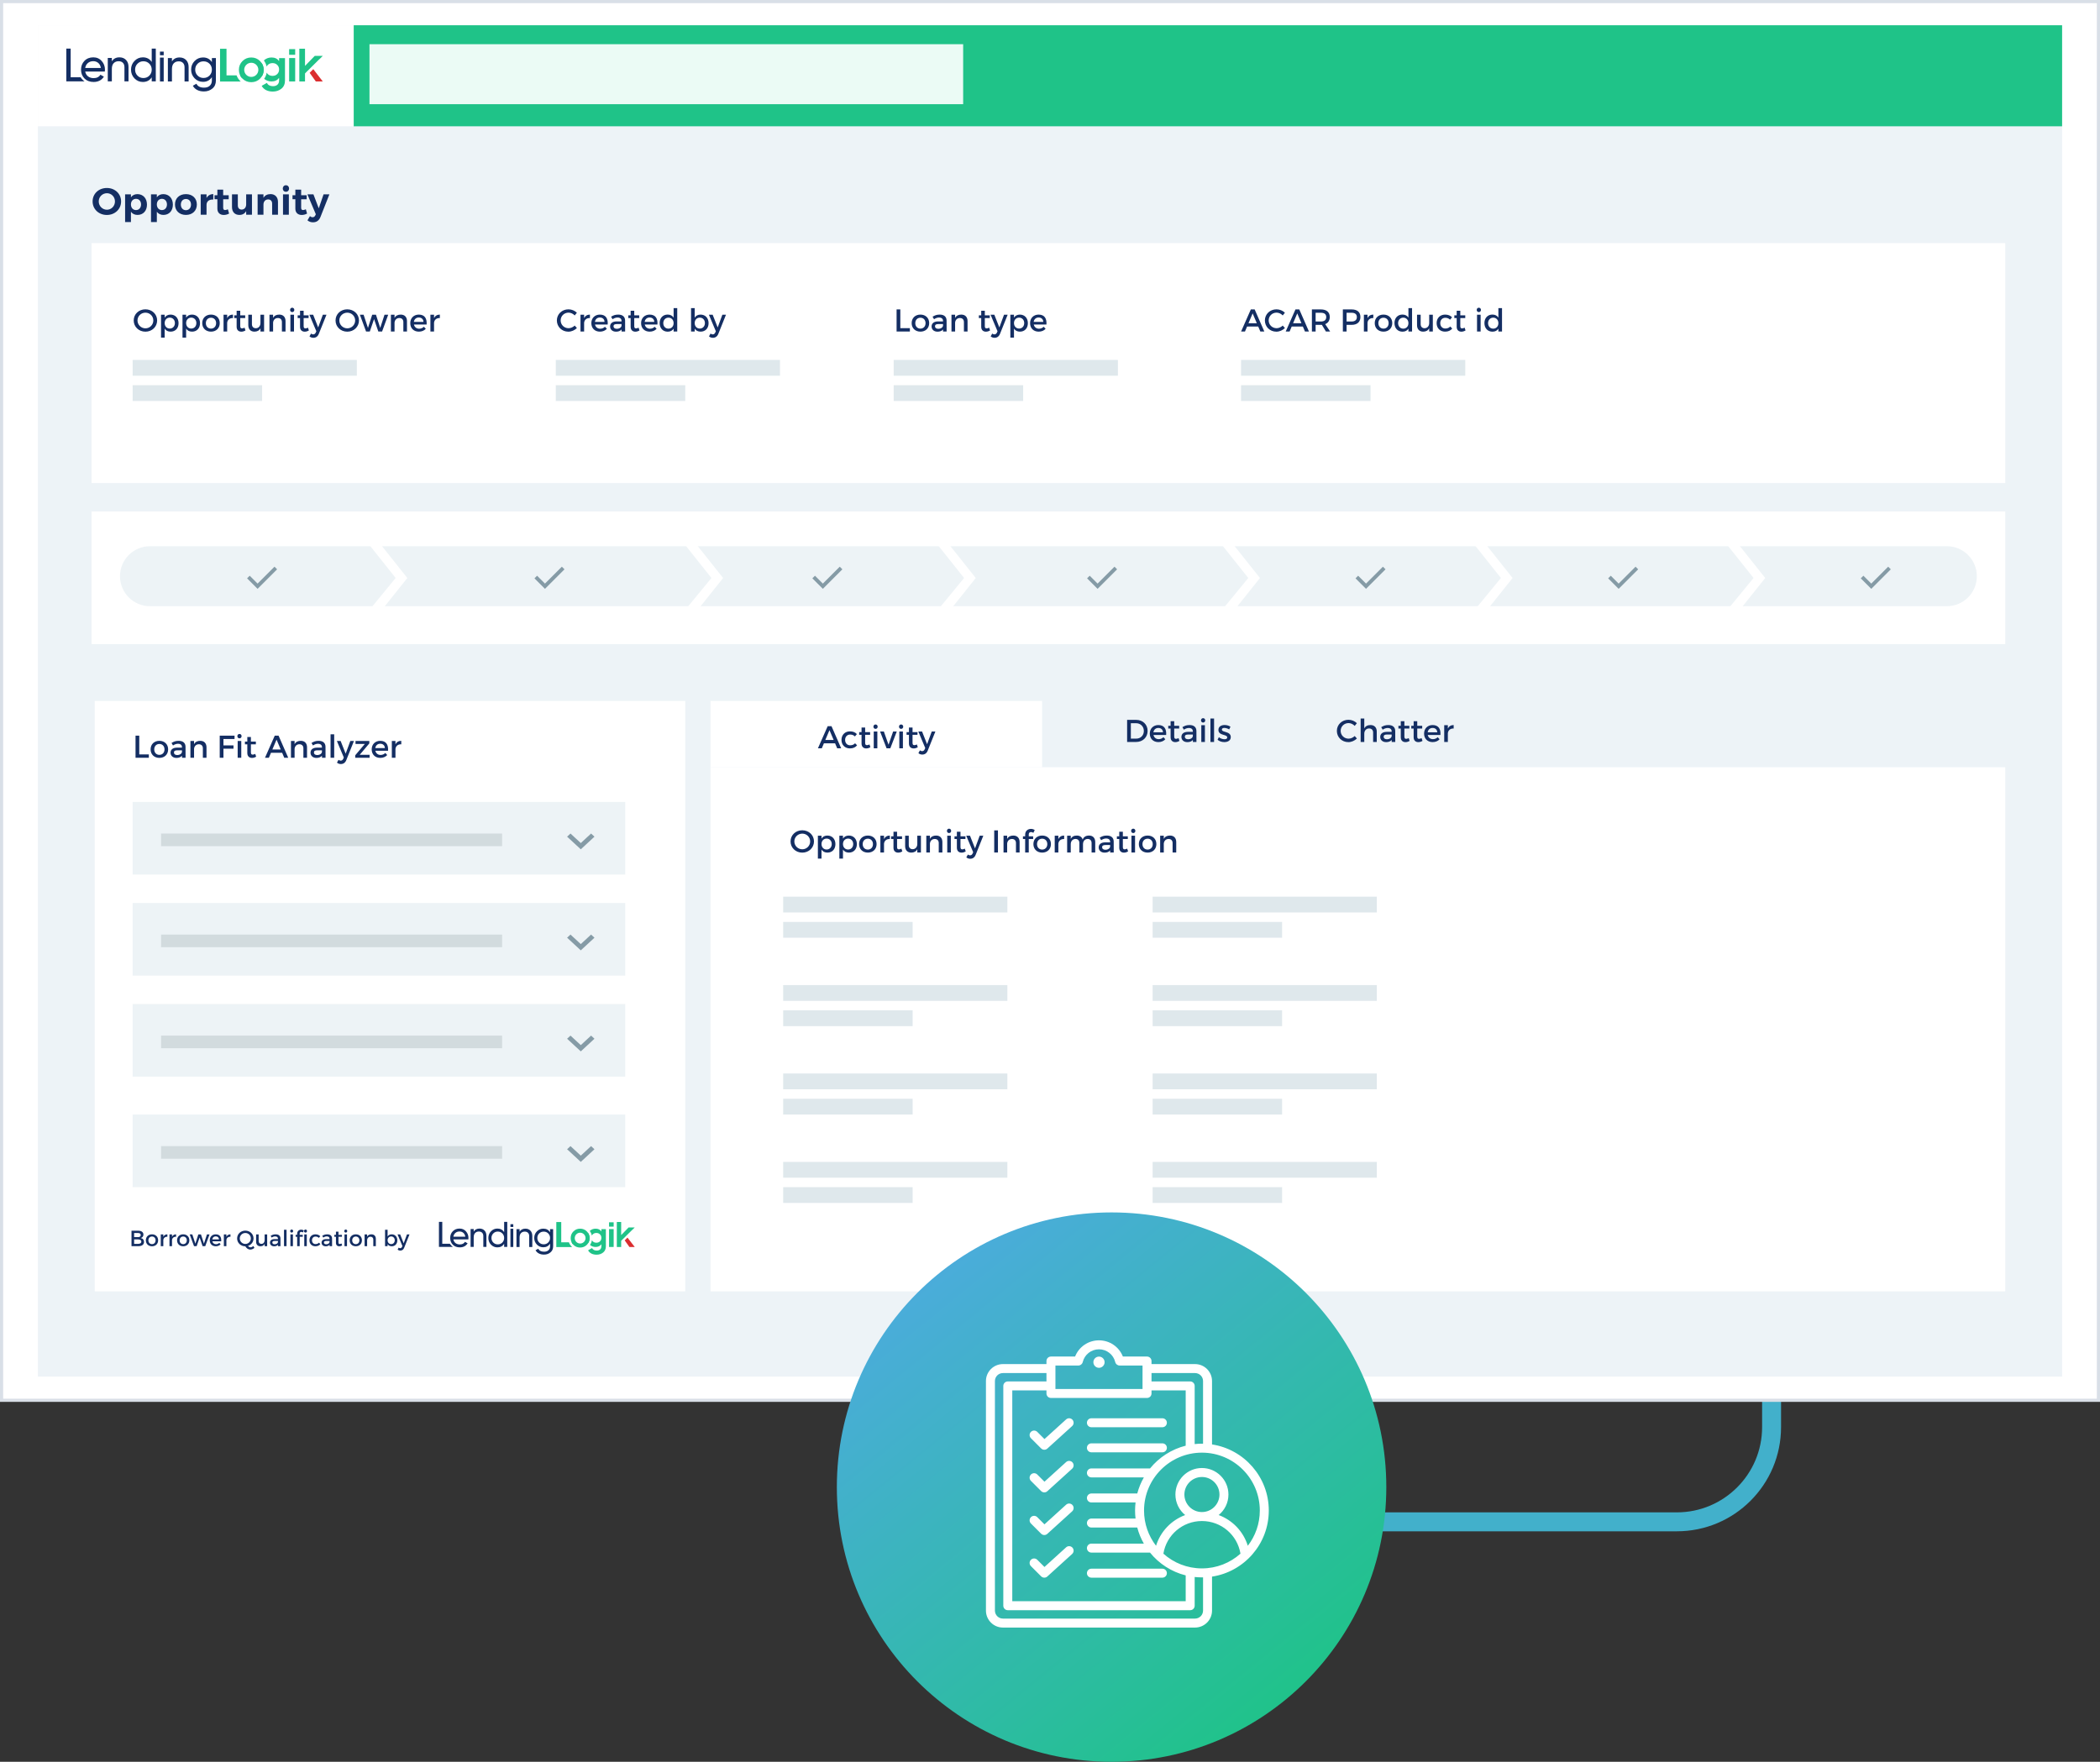 <svg width="665" height="558" viewBox="0 0 665 558" fill="none" xmlns="http://www.w3.org/2000/svg">
<rect x="0" y="0" width="665" height="558" fill="#333333" stroke="none"/>
<g clip-path="url(#clip0_2620_23326)">
<path d="M561 352V452C561 468.568 547.569 482 531 482H425" stroke="#42B0CB" stroke-width="6"/>
<path d="M665 -0H0V444H665V-0Z" fill="white"/>
<path d="M664.5 0.5H0.5V443.5H664.5V0.5Z" stroke="#032D60" stroke-opacity="0.15"/>
<path d="M653 8H12V436H653V8Z" fill="#EDF3F7"/>
<path d="M635 76.999H29V153H635V76.999Z" fill="white"/>
<path d="M217 222H30V409H217V222Z" fill="white"/>
<path d="M330 222H225V243H330V222Z" fill="white"/>
<path d="M635 243H225V409H635V243Z" fill="white"/>
<path d="M33.836 59.539C36.404 59.539 38.348 61.364 38.348 63.8C38.348 66.224 36.404 68.084 33.836 68.084C31.268 68.084 29.324 66.236 29.324 63.8C29.324 61.352 31.268 59.539 33.836 59.539ZM33.86 61.196C32.444 61.196 31.268 62.324 31.268 63.8C31.268 65.275 32.456 66.427 33.86 66.427C35.264 66.427 36.404 65.275 36.404 63.8C36.404 62.324 35.264 61.196 33.86 61.196ZM43.504 61.483C45.316 61.483 46.54 62.816 46.54 64.808C46.54 66.763 45.352 68.072 43.54 68.072C42.64 68.072 41.932 67.712 41.464 67.064V70.328H39.616V61.544H41.464V62.492C41.92 61.843 42.628 61.483 43.504 61.483ZM43.072 66.535C44.02 66.535 44.668 65.803 44.668 64.748C44.668 63.715 44.02 62.971 43.072 62.971C42.124 62.971 41.464 63.703 41.464 64.748C41.464 65.816 42.124 66.535 43.072 66.535ZM51.707 61.483C53.519 61.483 54.743 62.816 54.743 64.808C54.743 66.763 53.555 68.072 51.743 68.072C50.843 68.072 50.135 67.712 49.667 67.064V70.328H47.819V61.544H49.667V62.492C50.123 61.843 50.831 61.483 51.707 61.483ZM51.275 66.535C52.223 66.535 52.871 65.803 52.871 64.748C52.871 63.715 52.223 62.971 51.275 62.971C50.327 62.971 49.667 63.703 49.667 64.748C49.667 65.816 50.327 66.535 51.275 66.535ZM58.878 61.483C60.942 61.483 62.334 62.791 62.334 64.772C62.334 66.74 60.942 68.072 58.878 68.072C56.802 68.072 55.41 66.74 55.41 64.772C55.41 62.791 56.802 61.483 58.878 61.483ZM58.878 63.02C57.918 63.02 57.27 63.739 57.27 64.796C57.27 65.852 57.918 66.572 58.878 66.572C59.826 66.572 60.486 65.852 60.486 64.796C60.486 63.739 59.826 63.02 58.878 63.02ZM65.404 61.544V62.708C65.848 61.916 66.58 61.483 67.54 61.471V63.212C66.22 63.092 65.404 63.8 65.404 64.891V67.999H63.556V61.544H65.404ZM72.16 66.284L72.544 67.639C72.064 67.915 71.464 68.084 70.864 68.084C69.712 68.084 68.836 67.424 68.836 66.091V63.103H67.936V61.831H68.836V60.056H70.672V61.831H72.424V63.115H70.672V65.779C70.672 66.32 70.9 66.535 71.296 66.523C71.536 66.523 71.824 66.439 72.16 66.284ZM79.79 61.544V67.999H77.954V66.859C77.51 67.675 76.766 68.072 75.794 68.072C74.366 68.072 73.466 67.124 73.466 65.6V61.544H75.314V65.072C75.314 65.888 75.782 66.379 76.526 66.379C77.414 66.368 77.954 65.671 77.954 64.736V61.544H79.79ZM85.66 61.471C87.1 61.471 88.024 62.431 88.024 63.944V67.999H86.176V64.484C86.176 63.667 85.696 63.163 84.904 63.163C83.98 63.175 83.428 63.871 83.428 64.82V67.999H81.58V61.544H83.428V62.672C83.884 61.867 84.652 61.483 85.66 61.471ZM90.543 58.675C91.131 58.675 91.539 59.108 91.539 59.708C91.539 60.307 91.131 60.739 90.543 60.739C89.955 60.739 89.547 60.307 89.547 59.708C89.547 59.108 89.955 58.675 90.543 58.675ZM91.467 67.999H89.619V61.544H91.467V67.999ZM96.852 66.284L97.236 67.639C96.756 67.915 96.156 68.084 95.556 68.084C94.404 68.084 93.528 67.424 93.528 66.091V63.103H92.628V61.831H93.528V60.056H95.364V61.831H97.116V63.115H95.364V65.779C95.364 66.32 95.592 66.535 95.988 66.523C96.228 66.523 96.516 66.439 96.852 66.284ZM104.313 61.544L101.481 68.719C101.025 69.859 100.233 70.412 99.117 70.412C98.433 70.412 97.893 70.219 97.365 69.787L98.145 68.456C98.433 68.695 98.685 68.803 98.985 68.803C99.369 68.803 99.657 68.612 99.837 68.228L100.017 67.868L97.341 61.544H99.249L100.941 65.984L102.465 61.544H104.313Z" fill="#142E63"/>
<path d="M653 8H112V39.999H653V8Z" fill="#1FC388"/>
<path d="M305 13.999H117V32.999H305V13.999Z" fill="#EBFBF5"/>
<path d="M46.05 97.969C48.14 97.969 49.76 99.499 49.76 101.5C49.76 103.5 48.14 105.05 46.05 105.05C43.96 105.05 42.34 103.5 42.34 101.5C42.34 99.49 43.96 97.969 46.05 97.969ZM46.06 99.029C44.68 99.029 43.54 100.11 43.54 101.5C43.54 102.89 44.69 103.99 46.06 103.99C47.43 103.99 48.55 102.89 48.55 101.5C48.55 100.11 47.43 99.029 46.06 99.029ZM54.005 99.639C55.516 99.639 56.545 100.74 56.545 102.36C56.545 103.95 55.545 105.04 54.026 105.04C53.175 105.04 52.535 104.7 52.145 104.08V106.94H50.995V99.68H52.145V100.6C52.535 99.98 53.175 99.639 54.005 99.639ZM53.766 104.06C54.715 104.06 55.386 103.34 55.386 102.32C55.386 101.33 54.715 100.6 53.766 100.6C52.816 100.6 52.145 101.32 52.145 102.32C52.145 103.35 52.816 104.06 53.766 104.06ZM60.802 99.639C62.312 99.639 63.342 100.74 63.342 102.36C63.342 103.95 62.342 105.04 60.822 105.04C59.972 105.04 59.332 104.7 58.942 104.08V106.94H57.792V99.68H58.942V100.6C59.332 99.98 59.972 99.639 60.802 99.639ZM60.562 104.06C61.512 104.06 62.182 103.34 62.182 102.32C62.182 101.33 61.512 100.6 60.562 100.6C59.612 100.6 58.942 101.32 58.942 102.32C58.942 103.35 59.612 104.06 60.562 104.06ZM66.819 99.639C68.459 99.639 69.589 100.73 69.589 102.34C69.589 103.94 68.459 105.04 66.819 105.04C65.169 105.04 64.039 103.94 64.039 102.34C64.039 100.73 65.169 99.639 66.819 99.639ZM66.819 100.63C65.859 100.63 65.189 101.33 65.189 102.35C65.189 103.38 65.859 104.08 66.819 104.08C67.769 104.08 68.439 103.38 68.439 102.35C68.439 101.33 67.769 100.63 66.819 100.63ZM71.939 99.68V100.74C72.299 100.02 72.939 99.639 73.779 99.639V100.74C72.709 100.68 72.029 101.31 71.939 102.22V105H70.789V99.68H71.939ZM77.445 103.78L77.735 104.66C77.315 104.91 76.875 105.05 76.425 105.05C75.625 105.05 74.935 104.59 74.935 103.5V100.74H74.185V99.879H74.935V98.419H76.075V99.879H77.645V100.74H76.075V103.29C76.075 103.84 76.285 104.01 76.645 104.01C76.885 104.01 77.135 103.93 77.445 103.78ZM83.627 99.68V105H82.477V103.96C82.117 104.7 81.447 105.03 80.577 105.04C79.357 105.04 78.627 104.26 78.627 102.99V99.68H79.777V102.67C79.777 103.47 80.247 103.96 81.017 103.96C81.937 103.94 82.477 103.23 82.477 102.3V99.68H83.627ZM88.44 99.639C89.68 99.639 90.42 100.42 90.42 101.69V105H89.27V102.01C89.27 101.21 88.79 100.72 87.99 100.72C87.11 100.73 86.56 101.34 86.48 102.17V105H85.33V99.68H86.48V100.7C86.86 99.96 87.54 99.639 88.44 99.639ZM92.531 97.46C92.911 97.46 93.201 97.749 93.201 98.159C93.201 98.559 92.911 98.85 92.531 98.85C92.151 98.85 91.861 98.559 91.861 98.159C91.861 97.749 92.151 97.46 92.531 97.46ZM93.101 105H91.961V99.68H93.101V105ZM97.523 103.78L97.813 104.66C97.393 104.91 96.953 105.05 96.503 105.05C95.703 105.05 95.013 104.59 95.013 103.5V100.74H94.263V99.879H95.013V98.419H96.153V99.879H97.723V100.74H96.153V103.29C96.153 103.84 96.363 104.01 96.723 104.01C96.963 104.01 97.213 103.93 97.523 103.78ZM103.385 99.68L100.965 105.73C100.635 106.57 100.035 106.99 99.235 106.99C98.755 106.99 98.375 106.85 98.005 106.54L98.495 105.65C98.745 105.83 98.945 105.91 99.185 105.91C99.535 105.91 99.815 105.72 99.995 105.32L100.175 104.92L97.975 99.68H99.165L100.755 103.71L102.235 99.68H103.385ZM109.966 97.969C112.056 97.969 113.676 99.499 113.676 101.5C113.676 103.5 112.056 105.05 109.966 105.05C107.876 105.05 106.256 103.5 106.256 101.5C106.256 99.49 107.876 97.969 109.966 97.969ZM109.976 99.029C108.596 99.029 107.456 100.11 107.456 101.5C107.456 102.89 108.606 103.99 109.976 103.99C111.346 103.99 112.466 102.89 112.466 101.5C112.466 100.11 111.346 99.029 109.976 99.029ZM120.993 105H119.803L118.453 101.06L117.103 105H115.923L113.963 99.68H115.143L116.523 103.86L117.863 99.68H119.053L120.403 103.86L121.763 99.68H122.933L120.993 105ZM126.898 99.639C128.138 99.639 128.878 100.42 128.878 101.69V105H127.728V102.01C127.728 101.21 127.248 100.72 126.448 100.72C125.568 100.73 125.018 101.34 124.938 102.17V105H123.788V99.68H124.938V100.7C125.318 99.96 125.998 99.639 126.898 99.639ZM132.608 99.639C134.478 99.639 135.238 100.86 135.098 102.78H131.078C131.258 103.6 131.888 104.11 132.728 104.11C133.308 104.11 133.838 103.89 134.228 103.49L134.838 104.14C134.318 104.71 133.558 105.04 132.638 105.04C130.998 105.04 129.918 103.95 129.918 102.35C129.918 100.74 131.028 99.65 132.608 99.639ZM131.058 101.94H134.098C134.058 101.08 133.488 100.56 132.618 100.56C131.778 100.56 131.188 101.09 131.058 101.94ZM137.447 99.68V100.74C137.807 100.02 138.447 99.639 139.287 99.639V100.74C138.217 100.68 137.537 101.31 137.447 102.22V105H136.297V99.68H137.447Z" fill="#142E63"/>
<path d="M113 114H42V119H113V114Z" fill="#DFE8EC"/>
<path d="M83 122H42V127H83V122Z" fill="#DFE8EC"/>
<path d="M180.02 97.97C181.01 97.97 182 98.38 182.68 99.05L181.99 99.91C181.48 99.36 180.75 99.02 180.04 99.02C178.64 99.02 177.54 100.1 177.54 101.48C177.54 102.86 178.64 103.95 180.04 103.95C180.74 103.95 181.46 103.63 181.99 103.12L182.69 103.9C181.98 104.6 180.97 105.05 179.98 105.05C177.93 105.05 176.34 103.5 176.34 101.49C176.34 99.5 177.95 97.97 180.02 97.97ZM184.973 99.68V100.74C185.333 100.02 185.973 99.64 186.813 99.64V100.74C185.743 100.68 185.063 101.31 184.973 102.22V105H183.823V99.68H184.973ZM189.948 99.64C191.818 99.64 192.578 100.86 192.438 102.78H188.418C188.598 103.6 189.228 104.11 190.068 104.11C190.648 104.11 191.178 103.89 191.568 103.49L192.178 104.14C191.658 104.71 190.898 105.04 189.978 105.04C188.338 105.04 187.258 103.95 187.258 102.35C187.258 100.74 188.368 99.65 189.948 99.64ZM188.398 101.94H191.438C191.398 101.08 190.828 100.56 189.958 100.56C189.118 100.56 188.528 101.09 188.398 101.94ZM196.827 105V104.35C196.447 104.82 195.837 105.05 195.067 105.05C193.917 105.05 193.197 104.34 193.197 103.4C193.197 102.43 193.927 101.81 195.207 101.8H196.817V101.64C196.817 100.97 196.387 100.57 195.547 100.57C195.037 100.57 194.507 100.75 193.977 101.11L193.507 100.31C194.247 99.87 194.787 99.64 195.797 99.64C197.167 99.64 197.937 100.34 197.947 101.51L197.957 105H196.827ZM195.307 104.14C196.127 104.14 196.757 103.71 196.817 103.13V102.64H195.377C194.627 102.64 194.277 102.84 194.277 103.35C194.277 103.83 194.667 104.14 195.307 104.14ZM202.216 103.78L202.506 104.66C202.086 104.91 201.646 105.05 201.196 105.05C200.396 105.05 199.706 104.59 199.706 103.5V100.74H198.956V99.88H199.706V98.42H200.846V99.88H202.416V100.74H200.846V103.29C200.846 103.84 201.056 104.01 201.416 104.01C201.656 104.01 201.906 103.93 202.216 103.78ZM205.7 99.64C207.57 99.64 208.33 100.86 208.19 102.78H204.17C204.35 103.6 204.98 104.11 205.82 104.11C206.4 104.11 206.93 103.89 207.32 103.49L207.93 104.14C207.41 104.71 206.65 105.04 205.73 105.04C204.09 105.04 203.01 103.95 203.01 102.35C203.01 100.74 204.12 99.65 205.7 99.64ZM204.15 101.94H207.19C207.15 101.08 206.58 100.56 205.71 100.56C204.87 100.56 204.28 101.09 204.15 101.94ZM214.459 97.58V105H213.309V104.09C212.929 104.71 212.289 105.05 211.439 105.05C209.909 105.05 208.889 103.94 208.889 102.32C208.889 100.72 209.919 99.63 211.419 99.63C212.279 99.63 212.919 99.98 213.309 100.6V97.58H214.459ZM211.679 104.09C212.639 104.09 213.309 103.37 213.309 102.36C213.309 101.33 212.639 100.61 211.679 100.61C210.719 100.61 210.049 101.34 210.039 102.36C210.049 103.37 210.709 104.09 211.679 104.09ZM221.844 99.64C223.354 99.64 224.384 100.74 224.384 102.36C224.384 103.95 223.384 105.04 221.864 105.04C221.014 105.04 220.374 104.7 219.984 104.08V105H218.834V97.58H219.984V100.6C220.374 99.98 221.014 99.64 221.844 99.64ZM221.604 104.06C222.554 104.06 223.224 103.34 223.224 102.32C223.224 101.33 222.554 100.6 221.604 100.6C220.654 100.6 219.984 101.32 219.984 102.32C219.984 103.35 220.654 104.06 221.604 104.06ZM229.895 99.68L227.475 105.73C227.145 106.57 226.545 106.99 225.745 106.99C225.265 106.99 224.885 106.85 224.515 106.54L225.005 105.65C225.255 105.83 225.455 105.91 225.695 105.91C226.045 105.91 226.325 105.72 226.505 105.32L226.685 104.92L224.485 99.68H225.675L227.265 103.71L228.745 99.68H229.895Z" fill="#142E63"/>
<path d="M247 114H176V119H247V114Z" fill="#DFE8EC"/>
<path d="M217 122H176V127H217V122Z" fill="#DFE8EC"/>
<path d="M285.1 103.93H288.13V105H283.92V97.999H285.1V103.93ZM291.472 99.639C293.112 99.639 294.242 100.73 294.242 102.34C294.242 103.94 293.112 105.04 291.472 105.04C289.822 105.04 288.692 103.94 288.692 102.34C288.692 100.73 289.822 99.639 291.472 99.639ZM291.472 100.63C290.512 100.63 289.842 101.33 289.842 102.35C289.842 103.38 290.512 104.08 291.472 104.08C292.422 104.08 293.092 103.38 293.092 102.35C293.092 101.33 292.422 100.63 291.472 100.63ZM298.632 105V104.35C298.252 104.82 297.642 105.05 296.872 105.05C295.722 105.05 295.002 104.34 295.002 103.4C295.002 102.43 295.732 101.81 297.012 101.8H298.622V101.64C298.622 100.97 298.192 100.57 297.352 100.57C296.842 100.57 296.312 100.75 295.782 101.11L295.312 100.31C296.052 99.87 296.592 99.639 297.602 99.639C298.972 99.639 299.742 100.34 299.752 101.51L299.762 105H298.632ZM297.112 104.14C297.932 104.14 298.562 103.71 298.622 103.13V102.64H297.182C296.432 102.64 296.082 102.84 296.082 103.35C296.082 103.83 296.472 104.14 297.112 104.14ZM304.411 99.639C305.651 99.639 306.391 100.42 306.391 101.69V105H305.241V102.01C305.241 101.21 304.761 100.72 303.961 100.72C303.081 100.73 302.531 101.34 302.451 102.17V105H301.301V99.68H302.451V100.7C302.831 99.96 303.511 99.639 304.411 99.639ZM313.23 103.78L313.52 104.66C313.1 104.91 312.66 105.05 312.21 105.05C311.41 105.05 310.72 104.59 310.72 103.5V100.74H309.97V99.879H310.72V98.419H311.86V99.879H313.43V100.74H311.86V103.29C311.86 103.84 312.07 104.01 312.43 104.01C312.67 104.01 312.92 103.93 313.23 103.78ZM319.092 99.68L316.672 105.73C316.342 106.57 315.742 106.99 314.942 106.99C314.462 106.99 314.082 106.85 313.712 106.54L314.202 105.65C314.452 105.83 314.652 105.91 314.892 105.91C315.242 105.91 315.522 105.72 315.702 105.32L315.882 104.92L313.682 99.68H314.872L316.462 103.71L317.942 99.68H319.092ZM322.955 99.639C324.465 99.639 325.495 100.74 325.495 102.36C325.495 103.95 324.495 105.04 322.975 105.04C322.125 105.04 321.485 104.7 321.095 104.08V106.94H319.945V99.68H321.095V100.6C321.485 99.98 322.125 99.639 322.955 99.639ZM322.715 104.06C323.665 104.06 324.335 103.34 324.335 102.32C324.335 101.33 323.665 100.6 322.715 100.6C321.765 100.6 321.095 101.32 321.095 102.32C321.095 103.35 321.765 104.06 322.715 104.06ZM328.882 99.639C330.752 99.639 331.512 100.86 331.372 102.78H327.352C327.532 103.6 328.162 104.11 329.002 104.11C329.582 104.11 330.112 103.89 330.502 103.49L331.112 104.14C330.592 104.71 329.832 105.04 328.912 105.04C327.272 105.04 326.192 103.95 326.192 102.35C326.192 100.74 327.302 99.65 328.882 99.639ZM327.332 101.94H330.372C330.332 101.08 329.762 100.56 328.892 100.56C328.052 100.56 327.462 101.09 327.332 101.94Z" fill="#142E63"/>
<path d="M354 114H283V119H354V114Z" fill="#DFE8EC"/>
<path d="M324 122H283V127H324V122Z" fill="#DFE8EC"/>
<path d="M398.44 103.42H394.91L394.24 105H393.01L396.1 97.999H397.31L400.37 105H399.11L398.44 103.42ZM397.99 102.37L396.67 99.26L395.35 102.37H397.99ZM404.227 97.969C405.217 97.969 406.207 98.379 406.887 99.049L406.197 99.909C405.687 99.359 404.957 99.019 404.247 99.019C402.847 99.019 401.747 100.1 401.747 101.48C401.747 102.86 402.847 103.95 404.247 103.95C404.947 103.95 405.667 103.63 406.197 103.12L406.897 103.9C406.187 104.6 405.177 105.05 404.187 105.05C402.137 105.05 400.547 103.5 400.547 101.49C400.547 99.499 402.157 97.969 404.227 97.969ZM412.571 103.42H409.041L408.371 105H407.141L410.231 97.999H411.441L414.501 105H413.241L412.571 103.42ZM412.121 102.37L410.801 99.26L409.481 102.37H412.121ZM419.874 105L418.594 102.88C418.494 102.89 418.384 102.89 418.274 102.89H416.614V105H415.434V97.999H418.274C420.064 97.999 421.094 98.87 421.094 100.39C421.094 101.51 420.574 102.3 419.644 102.66L421.214 105H419.874ZM416.614 101.83H418.274C419.354 101.83 419.974 101.37 419.974 100.42C419.974 99.499 419.354 99.059 418.274 99.059H416.614V101.83ZM425.238 97.999H428.028C429.788 97.999 430.798 98.87 430.798 100.39C430.798 101.97 429.788 102.89 428.028 102.89H426.418V105H425.238V97.999ZM426.418 99.059V101.83H427.978C429.058 101.83 429.668 101.37 429.668 100.42C429.668 99.499 429.058 99.059 427.978 99.059H426.418ZM433.047 99.68V100.74C433.407 100.02 434.047 99.639 434.887 99.639V100.74C433.817 100.68 433.137 101.31 433.047 102.22V105H431.897V99.68H433.047ZM438.112 99.639C439.752 99.639 440.882 100.73 440.882 102.34C440.882 103.94 439.752 105.04 438.112 105.04C436.462 105.04 435.332 103.94 435.332 102.34C435.332 100.73 436.462 99.639 438.112 99.639ZM438.112 100.63C437.152 100.63 436.482 101.33 436.482 102.35C436.482 103.38 437.152 104.08 438.112 104.08C439.062 104.08 439.732 103.38 439.732 102.35C439.732 101.33 439.062 100.63 438.112 100.63ZM447.152 97.579V105H446.002V104.09C445.622 104.71 444.982 105.05 444.132 105.05C442.602 105.05 441.582 103.94 441.582 102.32C441.582 100.72 442.612 99.629 444.112 99.629C444.972 99.629 445.612 99.98 446.002 100.6V97.579H447.152ZM444.372 104.09C445.332 104.09 446.002 103.37 446.002 102.36C446.002 101.33 445.332 100.61 444.372 100.61C443.412 100.61 442.742 101.34 442.732 102.36C442.742 103.37 443.402 104.09 444.372 104.09ZM453.729 99.68V105H452.579V103.96C452.219 104.7 451.549 105.03 450.679 105.04C449.459 105.04 448.729 104.26 448.729 102.99V99.68H449.879V102.67C449.879 103.47 450.349 103.96 451.119 103.96C452.039 103.94 452.579 103.23 452.579 102.3V99.68H453.729ZM457.612 99.639C458.572 99.639 459.322 99.95 459.812 100.51L459.182 101.25C458.812 100.87 458.302 100.64 457.662 100.65C456.742 100.65 456.082 101.34 456.082 102.35C456.082 103.36 456.742 104.05 457.662 104.05C458.332 104.05 458.872 103.83 459.232 103.41L459.872 104.05C459.392 104.68 458.622 105.04 457.612 105.04C456.032 105.04 454.932 103.95 454.932 102.35C454.932 100.74 456.032 99.639 457.612 99.639ZM463.797 103.78L464.087 104.66C463.667 104.91 463.227 105.05 462.777 105.05C461.977 105.05 461.287 104.59 461.287 103.5V100.74H460.537V99.879H461.287V98.419H462.427V99.879H463.997V100.74H462.427V103.29C462.427 103.84 462.637 104.01 462.997 104.01C463.237 104.01 463.487 103.93 463.797 103.78ZM468.297 97.46C468.677 97.46 468.967 97.749 468.967 98.159C468.967 98.559 468.677 98.85 468.297 98.85C467.917 98.85 467.627 98.559 467.627 98.159C467.627 97.749 467.917 97.46 468.297 97.46ZM468.867 105H467.727V99.68H468.867V105ZM475.639 97.579V105H474.489V104.09C474.109 104.71 473.469 105.05 472.619 105.05C471.089 105.05 470.069 103.94 470.069 102.32C470.069 100.72 471.099 99.629 472.599 99.629C473.459 99.629 474.099 99.98 474.489 100.6V97.579H475.639ZM472.859 104.09C473.819 104.09 474.489 103.37 474.489 102.36C474.489 101.33 473.819 100.61 472.859 100.61C471.899 100.61 471.229 101.34 471.219 102.36C471.229 103.37 471.889 104.09 472.859 104.09Z" fill="#142E63"/>
<path d="M464 114H393V119H464V114Z" fill="#DFE8EC"/>
<path d="M434 122H393V127H434V122Z" fill="#DFE8EC"/>
<path d="M319 284H248V289H319V284Z" fill="#DFE8EC"/>
<path d="M289 292H248V297H289V292Z" fill="#DFE8EC"/>
<path d="M319 312H248V317H319V312Z" fill="#DFE8EC"/>
<path d="M289 320H248V325H289V320Z" fill="#DFE8EC"/>
<path d="M319 340H248V345H319V340Z" fill="#DFE8EC"/>
<path d="M289 348H248V353H289V348Z" fill="#DFE8EC"/>
<path d="M319 368H248V373H319V368Z" fill="#DFE8EC"/>
<path d="M289 376H248V381H289V376Z" fill="#DFE8EC"/>
<path d="M436 284H365V289H436V284Z" fill="#DFE8EC"/>
<path d="M406 292H365V297H406V292Z" fill="#DFE8EC"/>
<path d="M436 312H365V317H436V312Z" fill="#DFE8EC"/>
<path d="M406 320H365V325H406V320Z" fill="#DFE8EC"/>
<path d="M436 340H365V345H436V340Z" fill="#DFE8EC"/>
<path d="M406 348H365V353H406V348Z" fill="#DFE8EC"/>
<path d="M436 368H365V373H436V368Z" fill="#DFE8EC"/>
<path d="M406 376H365V381H406V376Z" fill="#DFE8EC"/>
<path d="M44.1 238.93H47.13V240H42.92V233H44.1V238.93ZM50.472 234.64C52.112 234.64 53.242 235.73 53.242 237.34C53.242 238.94 52.112 240.04 50.472 240.04C48.822 240.04 47.692 238.94 47.692 237.34C47.692 235.73 48.822 234.64 50.472 234.64ZM50.472 235.63C49.512 235.63 48.842 236.33 48.842 237.35C48.842 238.38 49.512 239.08 50.472 239.08C51.422 239.08 52.092 238.38 52.092 237.35C52.092 236.33 51.422 235.63 50.472 235.63ZM57.632 240V239.35C57.252 239.82 56.642 240.05 55.872 240.05C54.722 240.05 54.002 239.34 54.002 238.4C54.002 237.43 54.732 236.81 56.012 236.8H57.622V236.64C57.622 235.97 57.192 235.57 56.352 235.57C55.842 235.57 55.312 235.75 54.782 236.11L54.312 235.31C55.052 234.87 55.592 234.64 56.602 234.64C57.972 234.64 58.742 235.34 58.752 236.51L58.762 240H57.632ZM56.112 239.14C56.932 239.14 57.562 238.71 57.622 238.13V237.64H56.182C55.432 237.64 55.082 237.84 55.082 238.35C55.082 238.83 55.472 239.14 56.112 239.14ZM63.411 234.64C64.651 234.64 65.391 235.42 65.391 236.69V240H64.241V237.01C64.241 236.21 63.761 235.72 62.961 235.72C62.081 235.73 61.531 236.34 61.451 237.17V240H60.301V234.68H61.451V235.7C61.831 234.96 62.511 234.64 63.411 234.64ZM74.27 234.06H70.76V236.08H73.94V237.13H70.76V240H69.58V233H74.28L74.27 234.06ZM75.832 232.46C76.212 232.46 76.502 232.75 76.502 233.16C76.502 233.56 76.212 233.85 75.832 233.85C75.452 233.85 75.162 233.56 75.162 233.16C75.162 232.75 75.452 232.46 75.832 232.46ZM76.402 240H75.262V234.68H76.402V240ZM80.824 238.78L81.114 239.66C80.694 239.91 80.254 240.05 79.804 240.05C79.004 240.05 78.314 239.59 78.314 238.5V235.74H77.564V234.88H78.314V233.42H79.454V234.88H81.024V235.74H79.454V238.29C79.454 238.84 79.664 239.01 80.024 239.01C80.264 239.01 80.514 238.93 80.824 238.78ZM89.344 238.42H85.814L85.144 240H83.914L87.004 233H88.214L91.274 240H90.014L89.344 238.42ZM88.894 237.37L87.574 234.26L86.254 237.37H88.894ZM95.247 234.64C96.487 234.64 97.227 235.42 97.227 236.69V240H96.077V237.01C96.077 236.21 95.597 235.72 94.797 235.72C93.917 235.73 93.367 236.34 93.287 237.17V240H92.137V234.68H93.287V235.7C93.667 234.96 94.347 234.64 95.247 234.64ZM101.958 240V239.35C101.578 239.82 100.968 240.05 100.198 240.05C99.048 240.05 98.328 239.34 98.328 238.4C98.328 237.43 99.058 236.81 100.338 236.8H101.948V236.64C101.948 235.97 101.518 235.57 100.678 235.57C100.168 235.57 99.638 235.75 99.108 236.11L98.638 235.31C99.378 234.87 99.918 234.64 100.928 234.64C102.298 234.64 103.068 235.34 103.078 236.51L103.088 240H101.958ZM100.438 239.14C101.258 239.14 101.888 238.71 101.948 238.13V237.64H100.508C99.758 237.64 99.408 237.84 99.408 238.35C99.408 238.83 99.798 239.14 100.438 239.14ZM105.827 240H104.677V232.58H105.827V240ZM112.087 234.68L109.667 240.73C109.337 241.57 108.737 241.99 107.937 241.99C107.457 241.99 107.077 241.85 106.707 241.54L107.197 240.65C107.447 240.83 107.647 240.91 107.887 240.91C108.237 240.91 108.517 240.72 108.697 240.32L108.877 239.92L106.677 234.68H107.867L109.457 238.71L110.937 234.68H112.087ZM116.949 235.46L113.909 239.06L117.039 239.07V240.01L112.489 240V239.22L115.529 235.62H112.579V234.68L116.949 234.69V235.46ZM120.392 234.64C122.262 234.64 123.022 235.86 122.882 237.78H118.862C119.042 238.6 119.672 239.11 120.512 239.11C121.092 239.11 121.622 238.89 122.012 238.49L122.622 239.14C122.102 239.71 121.342 240.04 120.422 240.04C118.782 240.04 117.702 238.95 117.702 237.35C117.702 235.74 118.812 234.65 120.392 234.64ZM118.842 236.94H121.882C121.842 236.08 121.272 235.56 120.402 235.56C119.562 235.56 118.972 236.09 118.842 236.94ZM125.23 234.68V235.74C125.59 235.02 126.23 234.64 127.07 234.64V235.74C126 235.68 125.32 236.31 125.23 237.22V240H124.08V234.68H125.23Z" fill="#142E63"/>
<path d="M264.44 235.42H260.91L260.24 237H259.01L262.1 230H263.31L266.37 237H265.11L264.44 235.42ZM263.99 234.37L262.67 231.26L261.35 234.37H263.99ZM269.149 231.64C270.109 231.64 270.859 231.95 271.349 232.51L270.719 233.25C270.349 232.87 269.839 232.64 269.199 232.65C268.279 232.65 267.619 233.34 267.619 234.35C267.619 235.36 268.279 236.05 269.199 236.05C269.869 236.05 270.409 235.83 270.769 235.41L271.409 236.05C270.929 236.68 270.159 237.04 269.149 237.04C267.569 237.04 266.469 235.95 266.469 234.35C266.469 232.74 267.569 231.64 269.149 231.64ZM275.334 235.78L275.624 236.66C275.204 236.91 274.764 237.05 274.314 237.05C273.514 237.05 272.824 236.59 272.824 235.5V232.74H272.074V231.88H272.824V230.42H273.964V231.88H275.534V232.74H273.964V235.29C273.964 235.84 274.174 236.01 274.534 236.01C274.774 236.01 275.024 235.93 275.334 235.78ZM277.256 229.46C277.636 229.46 277.926 229.75 277.926 230.16C277.926 230.56 277.636 230.85 277.256 230.85C276.876 230.85 276.586 230.56 276.586 230.16C276.586 229.75 276.876 229.46 277.256 229.46ZM277.826 237H276.686V231.68H277.826V237ZM281.938 237H280.748L278.688 231.68H279.888L281.368 235.87L282.828 231.68H283.978L281.938 237ZM285.352 229.46C285.732 229.46 286.022 229.75 286.022 230.16C286.022 230.56 285.732 230.85 285.352 230.85C284.972 230.85 284.682 230.56 284.682 230.16C284.682 229.75 284.972 229.46 285.352 229.46ZM285.922 237H284.782V231.68H285.922V237ZM290.343 235.78L290.633 236.66C290.213 236.91 289.773 237.05 289.323 237.05C288.523 237.05 287.833 236.59 287.833 235.5V232.74H287.083V231.88H287.833V230.42H288.973V231.88H290.543V232.74H288.973V235.29C288.973 235.84 289.183 236.01 289.543 236.01C289.783 236.01 290.033 235.93 290.343 235.78ZM296.206 231.68L293.786 237.73C293.456 238.57 292.856 238.99 292.056 238.99C291.576 238.99 291.196 238.85 290.826 238.54L291.316 237.65C291.566 237.83 291.766 237.91 292.006 237.91C292.356 237.91 292.636 237.72 292.816 237.32L292.996 236.92L290.796 231.68H291.986L293.576 235.71L295.056 231.68H296.206Z" fill="#142E63"/>
<path d="M254.05 262.97C256.14 262.97 257.76 264.5 257.76 266.5C257.76 268.5 256.14 270.05 254.05 270.05C251.96 270.05 250.34 268.5 250.34 266.5C250.34 264.49 251.96 262.97 254.05 262.97ZM254.06 264.03C252.68 264.03 251.54 265.11 251.54 266.5C251.54 267.89 252.69 268.99 254.06 268.99C255.43 268.99 256.55 267.89 256.55 266.5C256.55 265.11 255.43 264.03 254.06 264.03ZM262.006 264.64C263.516 264.64 264.546 265.74 264.546 267.36C264.546 268.95 263.546 270.04 262.026 270.04C261.176 270.04 260.536 269.7 260.146 269.08V271.94H258.996V264.68H260.146V265.6C260.536 264.98 261.176 264.64 262.006 264.64ZM261.766 269.06C262.716 269.06 263.386 268.34 263.386 267.32C263.386 266.33 262.716 265.6 261.766 265.6C260.816 265.6 260.146 266.32 260.146 267.32C260.146 268.35 260.816 269.06 261.766 269.06ZM268.803 264.64C270.313 264.64 271.343 265.74 271.343 267.36C271.343 268.95 270.343 270.04 268.823 270.04C267.973 270.04 267.333 269.7 266.943 269.08V271.94H265.793V264.68H266.943V265.6C267.333 264.98 267.973 264.64 268.803 264.64ZM268.563 269.06C269.513 269.06 270.183 268.34 270.183 267.32C270.183 266.33 269.513 265.6 268.563 265.6C267.613 265.6 266.943 266.32 266.943 267.32C266.943 268.35 267.613 269.06 268.563 269.06ZM274.819 264.64C276.459 264.64 277.589 265.73 277.589 267.34C277.589 268.94 276.459 270.04 274.819 270.04C273.169 270.04 272.039 268.94 272.039 267.34C272.039 265.73 273.169 264.64 274.819 264.64ZM274.819 265.63C273.859 265.63 273.189 266.33 273.189 267.35C273.189 268.38 273.859 269.08 274.819 269.08C275.769 269.08 276.439 268.38 276.439 267.35C276.439 266.33 275.769 265.63 274.819 265.63ZM279.939 264.68V265.74C280.299 265.02 280.939 264.64 281.779 264.64V265.74C280.709 265.68 280.029 266.31 279.939 267.22V270H278.789V264.68H279.939ZM285.445 268.78L285.735 269.66C285.315 269.91 284.875 270.05 284.425 270.05C283.625 270.05 282.935 269.59 282.935 268.5V265.74H282.185V264.88H282.935V263.42H284.075V264.88H285.645V265.74H284.075V268.29C284.075 268.84 284.285 269.01 284.645 269.01C284.885 269.01 285.135 268.93 285.445 268.78ZM291.627 264.68V270H290.477V268.96C290.117 269.7 289.447 270.03 288.577 270.04C287.357 270.04 286.627 269.26 286.627 267.99V264.68H287.777V267.67C287.777 268.47 288.247 268.96 289.017 268.96C289.937 268.94 290.477 268.23 290.477 267.3V264.68H291.627ZM296.44 264.64C297.68 264.64 298.42 265.42 298.42 266.69V270H297.27V267.01C297.27 266.21 296.79 265.72 295.99 265.72C295.11 265.73 294.56 266.34 294.48 267.17V270H293.33V264.68H294.48V265.7C294.86 264.96 295.54 264.64 296.44 264.64ZM300.531 262.46C300.911 262.46 301.201 262.75 301.201 263.16C301.201 263.56 300.911 263.85 300.531 263.85C300.151 263.85 299.861 263.56 299.861 263.16C299.861 262.75 300.151 262.46 300.531 262.46ZM301.101 270H299.961V264.68H301.101V270ZM305.523 268.78L305.813 269.66C305.393 269.91 304.953 270.05 304.503 270.05C303.703 270.05 303.013 269.59 303.013 268.5V265.74H302.263V264.88H303.013V263.42H304.153V264.88H305.723V265.74H304.153V268.29C304.153 268.84 304.363 269.01 304.723 269.01C304.963 269.01 305.213 268.93 305.523 268.78ZM311.385 264.68L308.965 270.73C308.635 271.57 308.035 271.99 307.235 271.99C306.755 271.99 306.375 271.85 306.005 271.54L306.495 270.65C306.745 270.83 306.945 270.91 307.185 270.91C307.535 270.91 307.815 270.72 307.995 270.32L308.175 269.92L305.975 264.68H307.165L308.755 268.71L310.235 264.68H311.385ZM316.016 270H314.836V263H316.016V270ZM320.894 264.64C322.134 264.64 322.874 265.42 322.874 266.69V270H321.724V267.01C321.724 266.21 321.244 265.72 320.444 265.72C319.564 265.73 319.014 266.34 318.934 267.17V270H317.784V264.68H318.934V265.7C319.314 264.96 319.994 264.64 320.894 264.64ZM326.494 263.53C326.104 263.53 325.774 263.75 325.774 264.25V264.88H327.164V265.74H325.774V270H324.634V265.74H323.934V264.88H324.634V264.36C324.634 263.12 325.544 262.53 326.464 262.53C326.894 262.53 327.324 262.65 327.664 262.9L327.224 263.78C327.004 263.62 326.734 263.53 326.494 263.53ZM330.025 264.64C331.665 264.64 332.795 265.73 332.795 267.34C332.795 268.94 331.665 270.04 330.025 270.04C328.375 270.04 327.245 268.94 327.245 267.34C327.245 265.73 328.375 264.64 330.025 264.64ZM330.025 265.63C329.065 265.63 328.395 266.33 328.395 267.35C328.395 268.38 329.065 269.08 330.025 269.08C330.975 269.08 331.645 268.38 331.645 267.35C331.645 266.33 330.975 265.63 330.025 265.63ZM335.145 264.68V265.74C335.505 265.02 336.145 264.64 336.985 264.64V265.74C335.915 265.68 335.235 266.31 335.145 267.22V270H333.995V264.68H335.145ZM344.87 264.64C346.09 264.64 346.82 265.42 346.82 266.69V270H345.67V267.01C345.67 266.2 345.19 265.71 344.41 265.71C343.5 265.74 342.95 266.44 342.95 267.37V270H341.8V267.01C341.8 266.2 341.33 265.71 340.55 265.71C339.63 265.74 339.07 266.44 339.07 267.37V270H337.93V264.68H339.07V265.71C339.44 264.96 340.12 264.64 341 264.64C341.95 264.64 342.6 265.11 342.85 265.92C343.19 265.03 343.9 264.64 344.87 264.64ZM351.55 270V269.35C351.17 269.82 350.56 270.05 349.79 270.05C348.64 270.05 347.92 269.34 347.92 268.4C347.92 267.43 348.65 266.81 349.93 266.8H351.54V266.64C351.54 265.97 351.11 265.57 350.27 265.57C349.76 265.57 349.23 265.75 348.7 266.11L348.23 265.31C348.97 264.87 349.51 264.64 350.52 264.64C351.89 264.64 352.66 265.34 352.67 266.51L352.68 270H351.55ZM350.03 269.14C350.85 269.14 351.48 268.71 351.54 268.13V267.64H350.1C349.35 267.64 349 267.84 349 268.35C349 268.83 349.39 269.14 350.03 269.14ZM356.939 268.78L357.229 269.66C356.809 269.91 356.369 270.05 355.919 270.05C355.119 270.05 354.429 269.59 354.429 268.5V265.74H353.679V264.88H354.429V263.42H355.569V264.88H357.139V265.74H355.569V268.29C355.569 268.84 355.779 269.01 356.139 269.01C356.379 269.01 356.629 268.93 356.939 268.78ZM358.861 262.46C359.241 262.46 359.531 262.75 359.531 263.16C359.531 263.56 359.241 263.85 358.861 263.85C358.481 263.85 358.191 263.56 358.191 263.16C358.191 262.75 358.481 262.46 358.861 262.46ZM359.431 270H358.291V264.68H359.431V270ZM363.413 264.64C365.053 264.64 366.183 265.73 366.183 267.34C366.183 268.94 365.053 270.04 363.413 270.04C361.763 270.04 360.633 268.94 360.633 267.34C360.633 265.73 361.763 264.64 363.413 264.64ZM363.413 265.63C362.453 265.63 361.783 266.33 361.783 267.35C361.783 268.38 362.453 269.08 363.413 269.08C364.363 269.08 365.033 268.38 365.033 267.35C365.033 266.33 364.363 265.63 363.413 265.63ZM370.493 264.64C371.733 264.64 372.473 265.42 372.473 266.69V270H371.323V267.01C371.323 266.21 370.843 265.72 370.043 265.72C369.163 265.73 368.613 266.34 368.533 267.17V270H367.383V264.68H368.533V265.7C368.913 264.96 369.593 264.64 370.493 264.64Z" fill="#142E63"/>
<path d="M356.92 228H359.79C361.89 228 363.41 229.47 363.41 231.5C363.41 233.52 361.88 235 359.76 235H356.92V228ZM358.1 229.06V233.94H359.82C361.18 233.94 362.22 232.93 362.22 231.51C362.22 230.08 361.15 229.06 359.77 229.06H358.1ZM366.794 229.64C368.664 229.64 369.424 230.86 369.284 232.78H365.264C365.444 233.6 366.074 234.11 366.914 234.11C367.494 234.11 368.024 233.89 368.414 233.49L369.024 234.14C368.504 234.71 367.744 235.04 366.824 235.04C365.184 235.04 364.104 233.95 364.104 232.35C364.104 230.74 365.214 229.65 366.794 229.64ZM365.244 231.94H368.284C368.244 231.08 367.674 230.56 366.804 230.56C365.964 230.56 365.374 231.09 365.244 231.94ZM373.203 233.78L373.493 234.66C373.073 234.91 372.633 235.05 372.183 235.05C371.383 235.05 370.693 234.59 370.693 233.5V230.74H369.943V229.88H370.693V228.42H371.833V229.88H373.403V230.74H371.833V233.29C371.833 233.84 372.043 234.01 372.403 234.01C372.643 234.01 372.893 233.93 373.203 233.78ZM377.745 235V234.35C377.365 234.82 376.755 235.05 375.985 235.05C374.835 235.05 374.115 234.34 374.115 233.4C374.115 232.43 374.845 231.81 376.125 231.8H377.735V231.64C377.735 230.97 377.305 230.57 376.465 230.57C375.955 230.57 375.425 230.75 374.895 231.11L374.425 230.31C375.165 229.87 375.705 229.64 376.715 229.64C378.085 229.64 378.855 230.34 378.865 231.51L378.875 235H377.745ZM376.225 234.14C377.045 234.14 377.675 233.71 377.735 233.13V232.64H376.295C375.545 232.64 375.195 232.84 375.195 233.35C375.195 233.83 375.585 234.14 376.225 234.14ZM380.984 227.46C381.364 227.46 381.654 227.75 381.654 228.16C381.654 228.56 381.364 228.85 380.984 228.85C380.604 228.85 380.314 228.56 380.314 228.16C380.314 227.75 380.604 227.46 380.984 227.46ZM381.554 235H380.414V229.68H381.554V235ZM384.456 235H383.306V227.58H384.456V235ZM387.795 229.63C388.465 229.63 389.175 229.83 389.655 230.17L389.235 231.02C388.765 230.73 388.175 230.55 387.705 230.55C387.255 230.55 386.925 230.7 386.925 231.08C386.925 232.06 389.755 231.53 389.745 233.46C389.745 234.55 388.775 235.04 387.705 235.04C386.925 235.04 386.095 234.78 385.565 234.3L385.975 233.48C386.435 233.89 387.175 234.14 387.755 234.14C388.245 234.14 388.625 233.97 388.625 233.57C388.625 232.48 385.825 233.09 385.835 231.17C385.835 230.09 386.775 229.63 387.795 229.63Z" fill="#142E63"/>
<path d="M427.02 227.97C428.01 227.97 429 228.38 429.68 229.05L428.99 229.91C428.48 229.36 427.75 229.02 427.04 229.02C425.64 229.02 424.54 230.1 424.54 231.48C424.54 232.86 425.64 233.95 427.04 233.95C427.74 233.95 428.46 233.63 428.99 233.12L429.69 233.9C428.98 234.6 427.97 235.05 426.98 235.05C424.93 235.05 423.34 233.5 423.34 231.49C423.34 229.5 424.95 227.97 427.02 227.97ZM433.993 229.64C435.233 229.64 435.973 230.42 435.973 231.69V235H434.823V232.01C434.823 231.21 434.343 230.72 433.543 230.72C432.593 230.73 432.023 231.44 432.023 232.38V235H430.873V227.58H432.023V230.72C432.403 229.97 433.083 229.64 433.993 229.64ZM440.702 235V234.35C440.322 234.82 439.712 235.05 438.942 235.05C437.792 235.05 437.072 234.34 437.072 233.4C437.072 232.43 437.802 231.81 439.082 231.8H440.692V231.64C440.692 230.97 440.262 230.57 439.422 230.57C438.912 230.57 438.382 230.75 437.852 231.11L437.382 230.31C438.122 229.87 438.662 229.64 439.672 229.64C441.042 229.64 441.812 230.34 441.822 231.51L441.832 235H440.702ZM439.182 234.14C440.002 234.14 440.632 233.71 440.692 233.13V232.64H439.252C438.502 232.64 438.152 232.84 438.152 233.35C438.152 233.83 438.542 234.14 439.182 234.14ZM446.091 233.78L446.381 234.66C445.961 234.91 445.521 235.05 445.071 235.05C444.271 235.05 443.581 234.59 443.581 233.5V230.74H442.831V229.88H443.581V228.42H444.721V229.88H446.291V230.74H444.721V233.29C444.721 233.84 444.931 234.01 445.291 234.01C445.531 234.01 445.781 233.93 446.091 233.78ZM450.164 233.78L450.454 234.66C450.034 234.91 449.594 235.05 449.144 235.05C448.344 235.05 447.654 234.59 447.654 233.5V230.74H446.904V229.88H447.654V228.42H448.794V229.88H450.364V230.74H448.794V233.29C448.794 233.84 449.004 234.01 449.364 234.01C449.604 234.01 449.854 233.93 450.164 233.78ZM453.647 229.64C455.517 229.64 456.277 230.86 456.137 232.78H452.117C452.297 233.6 452.927 234.11 453.767 234.11C454.347 234.11 454.877 233.89 455.267 233.49L455.877 234.14C455.357 234.71 454.597 235.04 453.677 235.04C452.037 235.04 450.957 233.95 450.957 232.35C450.957 230.74 452.067 229.65 453.647 229.64ZM452.097 231.94H455.137C455.097 231.08 454.527 230.56 453.657 230.56C452.817 230.56 452.227 231.09 452.097 231.94ZM458.486 229.68V230.74C458.846 230.02 459.486 229.64 460.326 229.64V230.74C459.256 230.68 458.576 231.31 458.486 232.22V235H457.336V229.68H458.486Z" fill="#142E63"/>
<path d="M635 162H29V204H635V162Z" fill="white"/>
<path d="M616.5 173H47.5C42.253 173 38 177.253 38 182.5C38 187.747 42.253 192 47.5 192H616.5C621.747 192 626 187.747 626 182.5C626 177.253 621.747 173 616.5 173Z" fill="#EDF3F6"/>
<path d="M117.482 197.495L128.988 183.067L117.503 168.622L115.648 170.949L125.291 183.062L115.643 194.81L117.482 197.495Z" fill="white"/>
<path d="M217.482 197.495L228.988 183.067L217.503 168.622L215.648 170.949L225.291 183.062L215.643 194.81L217.482 197.495Z" fill="white"/>
<path d="M297.482 197.495L308.988 183.067L297.503 168.622L295.648 170.949L305.291 183.062L295.643 194.81L297.482 197.495Z" fill="white"/>
<path d="M387.482 197.495L398.988 183.067L387.503 168.622L385.648 170.949L395.291 183.062L385.643 194.81L387.482 197.495Z" fill="white"/>
<path d="M467.482 197.495L478.988 183.067L467.503 168.622L465.648 170.949L475.291 183.062L465.643 194.81L467.482 197.495Z" fill="white"/>
<path d="M547.482 197.495L558.988 183.067L547.503 168.622L545.648 170.949L555.291 183.062L545.643 194.81L547.482 197.495Z" fill="white"/>
<mask id="mask0_2620_23326" style="mask-type:alpha" maskUnits="userSpaceOnUse" x="76" y="176" width="14" height="14">
<path d="M90 176H76V190H90V176Z" fill="#D9D9D9"/>
</mask>
<g mask="url(#mask0_2620_23326)">
<path d="M81.571 186.499L78.246 183.174L79.077 182.343L81.571 184.837L86.923 179.485L87.754 180.316L81.571 186.499Z" fill="#859BA6"/>
</g>
<mask id="mask1_2620_23326" style="mask-type:alpha" maskUnits="userSpaceOnUse" x="167" y="176" width="14" height="14">
<path d="M181 176H167V190H181V176Z" fill="#D9D9D9"/>
</mask>
<g mask="url(#mask1_2620_23326)">
<path d="M172.571 186.499L169.246 183.174L170.077 182.343L172.571 184.837L177.923 179.485L178.754 180.316L172.571 186.499Z" fill="#859BA6"/>
</g>
<mask id="mask2_2620_23326" style="mask-type:alpha" maskUnits="userSpaceOnUse" x="255" y="176" width="14" height="14">
<path d="M269 176H255V190H269V176Z" fill="#D9D9D9"/>
</mask>
<g mask="url(#mask2_2620_23326)">
<path d="M260.571 186.499L257.246 183.174L258.077 182.343L260.571 184.837L265.923 179.485L266.754 180.316L260.571 186.499Z" fill="#859BA6"/>
</g>
<mask id="mask3_2620_23326" style="mask-type:alpha" maskUnits="userSpaceOnUse" x="342" y="176" width="14" height="14">
<path d="M356 176H342V190H356V176Z" fill="#D9D9D9"/>
</mask>
<g mask="url(#mask3_2620_23326)">
<path d="M347.571 186.499L344.246 183.174L345.077 182.343L347.571 184.837L352.923 179.485L353.754 180.316L347.571 186.499Z" fill="#859BA6"/>
</g>
<mask id="mask4_2620_23326" style="mask-type:alpha" maskUnits="userSpaceOnUse" x="427" y="176" width="14" height="14">
<path d="M441 176H427V190H441V176Z" fill="#D9D9D9"/>
</mask>
<g mask="url(#mask4_2620_23326)">
<path d="M432.571 186.499L429.246 183.174L430.077 182.343L432.571 184.837L437.923 179.485L438.754 180.316L432.571 186.499Z" fill="#859BA6"/>
</g>
<mask id="mask5_2620_23326" style="mask-type:alpha" maskUnits="userSpaceOnUse" x="507" y="176" width="14" height="14">
<path d="M521 176H507V190H521V176Z" fill="#D9D9D9"/>
</mask>
<g mask="url(#mask5_2620_23326)">
<path d="M512.571 186.499L509.246 183.174L510.077 182.343L512.571 184.837L517.923 179.485L518.754 180.316L512.571 186.499Z" fill="#859BA6"/>
</g>
<mask id="mask6_2620_23326" style="mask-type:alpha" maskUnits="userSpaceOnUse" x="587" y="176" width="14" height="14">
<path d="M601 176H587V190H601V176Z" fill="#D9D9D9"/>
</mask>
<g mask="url(#mask6_2620_23326)">
<path d="M592.571 186.499L589.246 183.174L590.077 182.343L592.571 184.837L597.923 179.485L598.754 180.316L592.571 186.499Z" fill="#859BA6"/>
</g>
<path d="M198 254H42V277H198V254Z" fill="#EDF3F6"/>
<path d="M179.582 264.992L183.916 269L188.249 264.992L187.175 264L183.916 267.014L180.656 264L179.582 264.992Z" fill="#859BA6"/>
<path d="M159 264H51V268H159V264Z" fill="#74848C" fill-opacity="0.22"/>
<path d="M198 286H42V309H198V286Z" fill="#EDF3F6"/>
<path d="M179.582 296.992L183.916 301L188.249 296.992L187.175 296L183.916 299.014L180.656 296L179.582 296.992Z" fill="#859BA6"/>
<path d="M159 296H51V300H159V296Z" fill="#74848C" fill-opacity="0.22"/>
<path d="M198 318H42V341H198V318Z" fill="#EDF3F6"/>
<path d="M179.582 328.992L183.916 333L188.249 328.992L187.175 328L183.916 331.014L180.656 328L179.582 328.992Z" fill="#859BA6"/>
<path d="M159 328H51V332H159V328Z" fill="#74848C" fill-opacity="0.22"/>
<path d="M198 353H42V376H198V353Z" fill="#EDF3F6"/>
<path d="M179.582 363.992L183.916 368L188.249 363.992L187.175 363L183.916 366.014L180.656 363L179.582 363.992Z" fill="#859BA6"/>
<path d="M159 363H51V367H159V363Z" fill="#74848C" fill-opacity="0.22"/>
<path d="M41.645 389.795H43.773C44.788 389.795 45.417 390.257 45.417 391.02C45.417 391.573 45.089 391.986 44.556 392.112C45.215 392.224 45.606 392.693 45.606 393.351C45.606 394.191 44.928 394.695 43.822 394.695H41.645V389.795ZM42.471 390.53V391.825H43.73C44.255 391.825 44.571 391.58 44.571 391.167C44.571 390.754 44.255 390.53 43.73 390.53H42.471ZM42.471 392.553V393.96H43.73C44.374 393.96 44.76 393.708 44.76 393.246C44.76 392.812 44.374 392.553 43.73 392.553H42.471ZM48.134 390.943C49.282 390.943 50.073 391.706 50.073 392.833C50.073 393.953 49.282 394.723 48.134 394.723C46.979 394.723 46.188 393.953 46.188 392.833C46.188 391.706 46.979 390.943 48.134 390.943ZM48.134 391.636C47.462 391.636 46.993 392.126 46.993 392.84C46.993 393.561 47.462 394.051 48.134 394.051C48.799 394.051 49.268 393.561 49.268 392.84C49.268 392.126 48.799 391.636 48.134 391.636ZM51.718 390.971V391.713C51.97 391.209 52.418 390.943 53.006 390.943V391.713C52.257 391.671 51.781 392.112 51.718 392.749V394.695H50.913V390.971H51.718ZM54.473 390.971V391.713C54.725 391.209 55.173 390.943 55.761 390.943V391.713C55.012 391.671 54.536 392.112 54.473 392.749V394.695H53.668V390.971H54.473ZM58.019 390.943C59.167 390.943 59.958 391.706 59.958 392.833C59.958 393.953 59.167 394.723 58.019 394.723C56.864 394.723 56.073 393.953 56.073 392.833C56.073 391.706 56.864 390.943 58.019 390.943ZM58.019 391.636C57.347 391.636 56.878 392.126 56.878 392.84C56.878 393.561 57.347 394.051 58.019 394.051C58.684 394.051 59.153 393.561 59.153 392.84C59.153 392.126 58.684 391.636 58.019 391.636ZM64.994 394.695H64.161L63.216 391.937L62.271 394.695H61.445L60.073 390.971H60.899L61.865 393.897L62.803 390.971H63.636L64.581 393.897L65.533 390.971H66.352L64.994 394.695ZM68.305 390.943C69.614 390.943 70.146 391.797 70.048 393.141H67.234C67.36 393.715 67.801 394.072 68.389 394.072C68.795 394.072 69.166 393.918 69.439 393.638L69.866 394.093C69.502 394.492 68.97 394.723 68.326 394.723C67.178 394.723 66.422 393.96 66.422 392.84C66.422 391.713 67.199 390.95 68.305 390.943ZM67.22 392.553H69.348C69.32 391.951 68.921 391.587 68.312 391.587C67.724 391.587 67.311 391.958 67.22 392.553ZM71.692 390.971V391.713C71.945 391.209 72.392 390.943 72.981 390.943V391.713C72.231 391.671 71.755 392.112 71.692 392.749V394.695H70.888V390.971H71.692ZM80.242 394.653L80.571 395.234C80.193 395.57 79.696 395.773 79.241 395.773C78.625 395.773 78.072 395.388 77.68 394.73C76.217 394.723 75.09 393.645 75.09 392.245C75.09 390.838 76.224 389.774 77.687 389.774C79.15 389.774 80.284 390.845 80.284 392.245C80.284 393.365 79.563 394.282 78.52 394.604C78.786 394.891 79.059 395.059 79.339 395.059C79.598 395.059 79.92 394.905 80.242 394.653ZM75.93 392.245C75.93 393.218 76.735 393.988 77.694 393.988C78.653 393.988 79.437 393.218 79.437 392.245C79.437 391.272 78.653 390.516 77.694 390.516C76.728 390.516 75.93 391.272 75.93 392.245ZM84.604 390.971V394.695H83.799V393.967C83.547 394.485 83.078 394.716 82.469 394.723C81.615 394.723 81.104 394.177 81.104 393.288V390.971H81.909V393.064C81.909 393.624 82.238 393.967 82.777 393.967C83.421 393.953 83.799 393.456 83.799 392.805V390.971H84.604ZM88.03 394.695V394.24C87.764 394.569 87.337 394.73 86.798 394.73C85.993 394.73 85.489 394.233 85.489 393.575C85.489 392.896 86 392.462 86.896 392.455H88.023V392.343C88.023 391.874 87.722 391.594 87.134 391.594C86.777 391.594 86.406 391.72 86.035 391.972L85.706 391.412C86.224 391.104 86.602 390.943 87.309 390.943C88.268 390.943 88.807 391.433 88.814 392.252L88.821 394.695H88.03ZM86.966 394.093C87.54 394.093 87.981 393.792 88.023 393.386V393.043H87.015C86.49 393.043 86.245 393.183 86.245 393.54C86.245 393.876 86.518 394.093 86.966 394.093ZM90.738 394.695H89.933V389.501H90.738V394.695ZM92.362 389.417C92.628 389.417 92.831 389.62 92.831 389.907C92.831 390.187 92.628 390.39 92.362 390.39C92.096 390.39 91.893 390.187 91.893 389.907C91.893 389.62 92.096 389.417 92.362 389.417ZM92.761 394.695H91.963V390.971H92.761V394.695ZM95.408 390.166C95.135 390.166 94.904 390.32 94.904 390.67V391.111H95.877V391.713H94.904V394.695H94.106V391.713H93.616V391.111H94.106V390.747C94.106 389.879 94.743 389.466 95.387 389.466C95.688 389.466 95.989 389.55 96.227 389.725L95.919 390.341C95.765 390.229 95.576 390.166 95.408 390.166ZM96.75 389.417C97.016 389.417 97.219 389.62 97.219 389.907C97.219 390.187 97.016 390.39 96.75 390.39C96.484 390.39 96.281 390.187 96.281 389.907C96.281 389.62 96.484 389.417 96.75 389.417ZM97.149 394.695H96.351V390.971H97.149V394.695ZM99.867 390.943C100.539 390.943 101.064 391.16 101.407 391.552L100.966 392.07C100.707 391.804 100.35 391.643 99.902 391.65C99.258 391.65 98.796 392.133 98.796 392.84C98.796 393.547 99.258 394.03 99.902 394.03C100.371 394.03 100.749 393.876 101.001 393.582L101.449 394.03C101.113 394.471 100.574 394.723 99.867 394.723C98.761 394.723 97.991 393.96 97.991 392.84C97.991 391.713 98.761 390.943 99.867 390.943ZM104.368 394.695V394.24C104.102 394.569 103.675 394.73 103.136 394.73C102.331 394.73 101.827 394.233 101.827 393.575C101.827 392.896 102.338 392.462 103.234 392.455H104.361V392.343C104.361 391.874 104.06 391.594 103.472 391.594C103.115 391.594 102.744 391.72 102.373 391.972L102.044 391.412C102.562 391.104 102.94 390.943 103.647 390.943C104.606 390.943 105.145 391.433 105.152 392.252L105.159 394.695H104.368ZM103.304 394.093C103.878 394.093 104.319 393.792 104.361 393.386V393.043H103.353C102.828 393.043 102.583 393.183 102.583 393.54C102.583 393.876 102.856 394.093 103.304 394.093ZM108.141 393.841L108.344 394.457C108.05 394.632 107.742 394.73 107.427 394.73C106.867 394.73 106.384 394.408 106.384 393.645V391.713H105.859V391.111H106.384V390.089H107.182V391.111H108.281V391.713H107.182V393.498C107.182 393.883 107.329 394.002 107.581 394.002C107.749 394.002 107.924 393.946 108.141 393.841ZM109.486 389.417C109.752 389.417 109.955 389.62 109.955 389.907C109.955 390.187 109.752 390.39 109.486 390.39C109.22 390.39 109.017 390.187 109.017 389.907C109.017 389.62 109.22 389.417 109.486 389.417ZM109.885 394.695H109.087V390.971H109.885V394.695ZM112.672 390.943C113.82 390.943 114.611 391.706 114.611 392.833C114.611 393.953 113.82 394.723 112.672 394.723C111.517 394.723 110.726 393.953 110.726 392.833C110.726 391.706 111.517 390.943 112.672 390.943ZM112.672 391.636C112 391.636 111.531 392.126 111.531 392.84C111.531 393.561 112 394.051 112.672 394.051C113.337 394.051 113.806 393.561 113.806 392.84C113.806 392.126 113.337 391.636 112.672 391.636ZM117.628 390.943C118.496 390.943 119.014 391.489 119.014 392.378V394.695H118.209V392.602C118.209 392.042 117.873 391.699 117.313 391.699C116.697 391.706 116.312 392.133 116.256 392.714V394.695H115.451V390.971H116.256V391.685C116.522 391.167 116.998 390.943 117.628 390.943ZM124.04 390.943C125.097 390.943 125.818 391.713 125.818 392.847C125.818 393.96 125.118 394.723 124.054 394.723C123.459 394.723 123.011 394.485 122.738 394.051V394.695H121.933V389.501H122.738V391.615C123.011 391.181 123.459 390.943 124.04 390.943ZM123.872 394.037C124.537 394.037 125.006 393.533 125.006 392.819C125.006 392.126 124.537 391.615 123.872 391.615C123.207 391.615 122.738 392.119 122.738 392.819C122.738 393.54 123.207 394.037 123.872 394.037ZM129.676 390.971L127.982 395.206C127.751 395.794 127.331 396.088 126.771 396.088C126.435 396.088 126.169 395.99 125.91 395.773L126.253 395.15C126.428 395.276 126.568 395.332 126.736 395.332C126.981 395.332 127.177 395.199 127.303 394.919L127.429 394.639L125.889 390.971H126.722L127.835 393.792L128.871 390.971H129.676Z" fill="#142E63"/>
<path d="M192.865 394.945V389.285H194.326V394.945H192.865Z" fill="#1FC388"/>
<path d="M192.865 388.503V387.13H194.326V388.503H192.865Z" fill="#1FC388"/>
<path fill-rule="evenodd" clip-rule="evenodd" d="M195.326 387.027V394.951H196.702V393.009L196.828 392.884L196.823 392.879L198.426 391.289L198.425 391.288L198.626 391.091L200.113 389.617L200.117 389.63L201 388.764H199.055L196.702 391.187V387.027H196.014H195.326Z" fill="#1FC388"/>
<path d="M198.702 391.977L197.822 392.86L199.316 394.951H200.999L198.702 391.977Z" fill="#DB2E30"/>
<path fill-rule="evenodd" clip-rule="evenodd" d="M186.285 393.7C186.567 393.242 186.707 392.721 186.707 392.138C186.707 391.519 186.549 390.972 186.232 390.497C185.948 390.953 185.807 391.469 185.807 392.047C185.807 392.67 185.966 393.221 186.285 393.7ZM186.828 394.31C187.33 394.733 187.929 394.945 188.625 394.945C189.403 394.945 190.007 394.658 190.437 394.085V394.696C190.437 395.141 190.305 395.485 190.04 395.726C189.776 395.968 189.414 396.088 188.954 396.088C188.252 396.088 187.758 395.824 187.471 395.296L186.225 396.009C186.475 396.462 186.829 396.805 187.29 397.039C187.758 397.273 188.297 397.39 188.908 397.39C189.724 397.39 190.418 397.16 190.991 396.7C191.573 396.239 191.863 395.571 191.863 394.696V389.307H190.437V390.009C190.007 389.436 189.403 389.149 188.625 389.149C187.896 389.149 187.271 389.389 186.753 389.869C187.089 390.309 187.312 390.804 187.42 391.343C187.491 391.198 187.587 391.067 187.708 390.949C188.01 390.655 188.391 390.507 188.852 390.507C189.312 390.507 189.69 390.655 189.984 390.949C190.286 391.236 190.437 391.602 190.437 392.047C190.437 392.5 190.286 392.873 189.984 393.168C189.69 393.454 189.312 393.598 188.852 393.598C188.391 393.598 188.01 393.454 187.708 393.168C187.6 393.059 187.511 392.94 187.443 392.809C187.352 393.356 187.146 393.859 186.828 394.31Z" fill="#1FC388"/>
<path fill-rule="evenodd" clip-rule="evenodd" d="M180.156 393.473H177.726V387.043H176.164V394.968H181.174C181.124 394.923 181.074 394.876 181.025 394.828L181.021 394.824L181.018 394.82C180.624 394.421 180.336 393.97 180.156 393.473ZM181.012 393.473C181.126 393.706 181.272 393.924 181.451 394.127V393.473H181.012Z" fill="#1FC388"/>
<path fill-rule="evenodd" clip-rule="evenodd" d="M185.836 394.266C185.254 394.839 184.545 395.126 183.707 395.126C182.87 395.126 182.16 394.839 181.579 394.266C181.006 393.685 180.719 392.975 180.719 392.138C180.719 391.3 181.006 390.594 181.579 390.021C182.16 389.439 182.87 389.149 183.707 389.149C184.545 389.149 185.254 389.439 185.836 390.021C186.417 390.594 186.707 391.3 186.707 392.138C186.707 392.975 186.417 393.685 185.836 394.266ZM183.713 393.848C184.658 393.848 185.424 393.082 185.424 392.138C185.424 391.193 184.658 390.427 183.713 390.427C182.768 390.427 182.003 391.193 182.003 392.138C182.003 393.082 182.768 393.848 183.713 393.848Z" fill="#1FC388"/>
<path d="M159.646 387H160.631V394.924H159.646V393.95C159.156 394.697 158.442 395.071 157.507 395.071C156.714 395.071 156.039 394.784 155.48 394.211C154.922 393.629 154.643 392.924 154.643 392.094C154.643 391.264 154.922 390.562 155.48 389.988C156.039 389.407 156.714 389.116 157.507 389.116C158.442 389.116 159.156 389.49 159.646 390.237V387ZM157.631 394.12C158.205 394.12 158.684 393.928 159.069 393.543C159.454 393.15 159.646 392.667 159.646 392.094C159.646 391.52 159.454 391.041 159.069 390.656C158.684 390.264 158.205 390.067 157.631 390.067C157.065 390.067 156.59 390.264 156.205 390.656C155.82 391.041 155.627 391.52 155.627 392.094C155.627 392.667 155.82 393.15 156.205 393.543C156.59 393.928 157.065 394.12 157.631 394.12Z" fill="#142E63"/>
<path d="M151.84 389.116C152.504 389.116 153.036 389.328 153.436 389.75C153.836 390.165 154.036 390.731 154.036 391.448V394.924H153.052V391.505C153.052 391.045 152.927 390.69 152.678 390.441C152.429 390.184 152.086 390.056 151.648 390.056C151.157 390.056 150.761 390.211 150.459 390.52C150.157 390.822 150.006 391.29 150.006 391.924V394.924H149.021V389.264H150.006V390.079C150.406 389.437 151.018 389.116 151.84 389.116Z" fill="#142E63"/>
<path fill-rule="evenodd" clip-rule="evenodd" d="M142.454 393.928H140.053V387H139V394.924H143.412C143.026 394.664 142.699 394.324 142.454 393.928Z" fill="#142E63"/>
<path d="M143.566 392.547C143.664 393.052 143.894 393.445 144.257 393.724C144.626 394.003 145.079 394.143 145.615 394.143C146.362 394.143 146.906 393.867 147.245 393.316L148.083 393.792C147.532 394.645 146.702 395.071 145.592 395.071C144.694 395.071 143.962 394.792 143.396 394.233C142.838 393.667 142.559 392.954 142.559 392.094C142.559 391.241 142.834 390.532 143.385 389.965C143.936 389.399 144.649 389.116 145.525 389.116C146.355 389.116 147.03 389.411 147.551 389.999C148.079 390.581 148.343 391.282 148.343 392.105C148.343 392.248 148.332 392.396 148.309 392.547H143.566ZM145.525 390.045C144.996 390.045 144.559 390.196 144.211 390.498C143.864 390.792 143.649 391.188 143.566 391.686H147.347C147.264 391.15 147.053 390.743 146.713 390.464C146.374 390.184 145.977 390.045 145.525 390.045Z" fill="#142E63"/>
<path d="M174.187 389.291H175.16V394.713C175.16 395.551 174.877 396.2 174.311 396.66C173.745 397.128 173.066 397.362 172.274 397.362C171.64 397.362 171.093 397.241 170.632 397C170.172 396.766 169.825 396.426 169.591 395.981L170.451 395.494C170.761 396.128 171.376 396.445 172.296 396.445C172.885 396.445 173.345 396.29 173.677 395.981C174.017 395.672 174.187 395.249 174.187 394.713V393.909C173.689 394.664 172.979 395.041 172.059 395.041C171.251 395.041 170.568 394.755 170.01 394.181C169.451 393.608 169.172 392.909 169.172 392.087C169.172 391.264 169.451 390.57 170.01 390.004C170.568 389.43 171.251 389.144 172.059 389.144C172.987 389.144 173.696 389.517 174.187 390.264V389.291ZM170.734 393.525C171.119 393.909 171.598 394.102 172.172 394.102C172.745 394.102 173.225 393.909 173.609 393.525C173.994 393.14 174.187 392.66 174.187 392.087C174.187 391.521 173.994 391.045 173.609 390.66C173.225 390.276 172.745 390.083 172.172 390.083C171.598 390.083 171.119 390.276 170.734 390.66C170.349 391.045 170.157 391.521 170.157 392.087C170.157 392.66 170.349 393.14 170.734 393.525Z" fill="#142E63"/>
<path d="M166.37 389.144C167.034 389.144 167.566 389.355 167.966 389.778C168.366 390.193 168.566 390.759 168.566 391.476V394.951H167.581V391.532C167.581 391.072 167.456 390.717 167.207 390.468C166.958 390.212 166.615 390.083 166.177 390.083C165.687 390.083 165.29 390.238 164.988 390.548C164.687 390.849 164.536 391.317 164.536 391.951V394.951H163.551V389.291H164.536V390.106C164.936 389.465 165.547 389.144 166.37 389.144Z" fill="#142E63"/>
<path d="M161.639 394.951V389.18H162.542V394.951H161.639Z" fill="#142E63"/>
<path d="M161.639 388.61V387.732H162.542V388.61H161.639Z" fill="#142E63"/>
<path d="M112 8H12V39.999H112V8Z" fill="white"/>
<path d="M91.561 25.797V18.382H93.474V25.797H91.561Z" fill="#1FC388"/>
<path d="M91.561 17.358V15.559H93.474V17.358H91.561Z" fill="#1FC388"/>
<path fill-rule="evenodd" clip-rule="evenodd" d="M94.785 15.424V25.804H96.587V23.26L96.753 23.096L96.746 23.09L98.845 21.008L98.844 21.006L99.1 20.755L101.055 18.816L101.06 18.834L102.217 17.7H99.67L96.587 20.873V15.424H95.686H94.785Z" fill="#1FC388"/>
<path d="M99.207 21.908L98.055 23.064L100.011 25.804H102.216L99.207 21.908Z" fill="#DB2E30"/>
<path fill-rule="evenodd" clip-rule="evenodd" d="M82.941 24.166C83.31 23.565 83.494 22.882 83.494 22.119C83.494 21.308 83.287 20.592 82.871 19.97C82.5 20.567 82.314 21.244 82.314 22C82.314 22.816 82.523 23.538 82.941 24.166ZM83.652 24.965C84.31 25.519 85.095 25.796 86.007 25.796C87.025 25.796 87.816 25.421 88.38 24.669V25.47C88.38 26.053 88.207 26.503 87.861 26.82C87.515 27.136 87.04 27.294 86.437 27.294C85.518 27.294 84.87 26.948 84.494 26.256L82.863 27.19C83.189 27.784 83.654 28.233 84.257 28.54C84.87 28.846 85.577 29 86.378 29C87.445 29 88.355 28.698 89.106 28.095C89.868 27.492 90.248 26.617 90.248 25.47V18.412H88.38V19.331C87.816 18.579 87.025 18.204 86.007 18.204C85.051 18.204 84.233 18.518 83.554 19.147C83.994 19.724 84.286 20.371 84.428 21.078C84.521 20.888 84.647 20.716 84.806 20.562C85.201 20.176 85.701 19.983 86.303 19.983C86.907 19.983 87.401 20.176 87.786 20.562C88.182 20.937 88.38 21.417 88.38 22C88.38 22.593 88.182 23.083 87.786 23.468C87.401 23.844 86.907 24.032 86.303 24.032C85.701 24.032 85.201 23.844 84.806 23.468C84.663 23.326 84.547 23.169 84.457 22.998C84.338 23.715 84.069 24.374 83.652 24.965Z" fill="#1FC388"/>
<path fill-rule="evenodd" clip-rule="evenodd" d="M74.911 23.869H71.728V15.446H69.682V25.826H76.244C76.178 25.767 76.113 25.706 76.049 25.643L76.044 25.638L76.04 25.633C75.524 25.11 75.147 24.519 74.911 23.869ZM76.033 23.869C76.181 24.174 76.372 24.459 76.607 24.726V23.869H76.033Z" fill="#1FC388"/>
<path fill-rule="evenodd" clip-rule="evenodd" d="M82.353 24.906C81.592 25.658 80.663 26.033 79.565 26.033C78.468 26.033 77.539 25.658 76.777 24.906C76.026 24.145 75.65 23.216 75.65 22.119C75.65 21.021 76.026 20.097 76.777 19.346C77.539 18.584 78.468 18.204 79.565 18.204C80.663 18.204 81.592 18.584 82.353 19.346C83.114 20.097 83.495 21.021 83.495 22.119C83.495 23.216 83.114 24.145 82.353 24.906ZM79.573 24.359C80.81 24.359 81.813 23.356 81.813 22.119C81.813 20.881 80.81 19.878 79.573 19.878C78.335 19.878 77.332 20.881 77.332 22.119C77.332 23.356 78.335 24.359 79.573 24.359Z" fill="#1FC388"/>
<path d="M48.045 15.388H49.335V25.769H48.045V24.493C47.402 25.472 46.468 25.961 45.242 25.961C44.204 25.961 43.319 25.586 42.588 24.834C41.856 24.073 41.49 23.149 41.49 22.061C41.49 20.974 41.856 20.054 42.588 19.303C43.319 18.542 44.204 18.161 45.242 18.161C46.468 18.161 47.402 18.651 48.045 19.629V15.388ZM45.405 24.716C46.157 24.716 46.784 24.464 47.288 23.959C47.793 23.445 48.045 22.813 48.045 22.061C48.045 21.31 47.793 20.682 47.288 20.178C46.784 19.664 46.157 19.407 45.405 19.407C44.664 19.407 44.041 19.664 43.537 20.178C43.032 20.682 42.78 21.31 42.78 22.061C42.78 22.813 43.032 23.445 43.537 23.959C44.041 24.464 44.664 24.716 45.405 24.716Z" fill="#142E63"/>
<path d="M37.821 18.161C38.691 18.161 39.388 18.438 39.912 18.992C40.436 19.535 40.698 20.277 40.698 21.216V25.769H39.408V21.29C39.408 20.687 39.245 20.223 38.919 19.896C38.593 19.56 38.143 19.392 37.569 19.392C36.927 19.392 36.408 19.595 36.012 20C35.617 20.396 35.419 21.009 35.419 21.839V25.769H34.129V18.354H35.419V19.422C35.943 18.581 36.744 18.161 37.821 18.161Z" fill="#142E63"/>
<path fill-rule="evenodd" clip-rule="evenodd" d="M25.525 24.464H22.379V15.388H21V25.769H26.779C26.274 25.428 25.846 24.983 25.525 24.464Z" fill="#142E63"/>
<path d="M26.98 22.655C27.108 23.317 27.41 23.831 27.884 24.197C28.369 24.563 28.962 24.745 29.664 24.745C30.643 24.745 31.355 24.385 31.799 23.663L32.897 24.286C32.175 25.403 31.088 25.962 29.634 25.962C28.458 25.962 27.499 25.596 26.758 24.864C26.026 24.123 25.66 23.189 25.66 22.061C25.66 20.944 26.021 20.015 26.743 19.274C27.464 18.532 28.399 18.161 29.545 18.161C30.633 18.161 31.518 18.547 32.2 19.318C32.892 20.079 33.238 20.999 33.238 22.076C33.238 22.264 33.223 22.457 33.193 22.655H26.98ZM29.545 19.377C28.853 19.377 28.28 19.575 27.825 19.971C27.37 20.356 27.089 20.875 26.98 21.528H31.933C31.824 20.826 31.547 20.292 31.102 19.926C30.658 19.56 30.139 19.377 29.545 19.377Z" fill="#142E63"/>
<path d="M67.093 18.39H68.368V25.493C68.368 26.591 67.997 27.441 67.256 28.044C66.514 28.657 65.625 28.963 64.587 28.963C63.756 28.963 63.039 28.805 62.436 28.489C61.833 28.182 61.379 27.737 61.072 27.154L62.199 26.516C62.605 27.347 63.41 27.762 64.616 27.762C65.387 27.762 65.99 27.559 66.425 27.154C66.87 26.749 67.093 26.195 67.093 25.493V24.44C66.44 25.429 65.511 25.923 64.305 25.923C63.247 25.923 62.352 25.548 61.621 24.796C60.889 24.045 60.523 23.13 60.523 22.053C60.523 20.975 60.889 20.066 61.621 19.324C62.352 18.573 63.247 18.197 64.305 18.197C65.521 18.197 66.45 18.687 67.093 19.665V18.39ZM62.57 23.936C63.074 24.44 63.702 24.692 64.453 24.692C65.204 24.692 65.832 24.44 66.337 23.936C66.841 23.432 67.093 22.804 67.093 22.053C67.093 21.311 66.841 20.689 66.337 20.184C65.832 19.68 65.204 19.428 64.453 19.428C63.702 19.428 63.074 19.68 62.57 20.184C62.066 20.689 61.814 21.311 61.814 22.053C61.814 22.804 62.066 23.432 62.57 23.936Z" fill="#142E63"/>
<path d="M56.853 18.197C57.723 18.197 58.42 18.474 58.944 19.028C59.468 19.571 59.73 20.313 59.73 21.252V25.805H58.439V21.326C58.439 20.723 58.276 20.259 57.95 19.932C57.624 19.596 57.174 19.428 56.6 19.428C55.958 19.428 55.439 19.631 55.044 20.036C54.648 20.431 54.45 21.044 54.45 21.875V25.805H53.16V18.39H54.45V19.458C54.974 18.617 55.775 18.197 56.853 18.197Z" fill="#142E63"/>
<path d="M50.656 25.804V18.244H51.84V25.804H50.656Z" fill="#142E63"/>
<path d="M50.656 17.497V16.348H51.84V17.497H50.656Z" fill="#142E63"/>
<path d="M352 558C400.049 558 439 519.049 439 471C439 422.951 400.049 384 352 384C303.951 384 265 422.951 265 471C265 519.049 303.951 558 352 558Z" fill="url(#paint0_linear_2620_23326)"/>
<path d="M344.192 450.62C344.192 449.835 344.828 449.199 345.613 449.199H368.089C368.874 449.199 369.51 449.835 369.51 450.62C369.51 451.405 368.874 452.041 368.089 452.041H345.614C344.829 452.041 344.192 451.405 344.192 450.62ZM345.614 499.683H368.09C368.875 499.683 369.511 499.047 369.511 498.262C369.511 497.477 368.875 496.841 368.09 496.841H345.614C344.829 496.841 344.193 497.477 344.193 498.262C344.192 499.046 344.829 499.683 345.614 499.683ZM345.614 459.982H368.09C368.875 459.982 369.511 459.346 369.511 458.561C369.511 457.776 368.875 457.14 368.09 457.14H345.614C344.829 457.14 344.193 457.776 344.193 458.561C344.192 459.345 344.829 459.982 345.614 459.982ZM328.47 453.51C327.915 452.955 327.015 452.955 326.46 453.51C325.905 454.065 325.905 454.965 326.46 455.52L329.695 458.755C329.972 459.032 330.336 459.171 330.7 459.171C331.041 459.171 331.383 459.049 331.655 458.802L339.512 451.671C340.093 451.144 340.137 450.245 339.609 449.663C339.081 449.082 338.182 449.038 337.601 449.566L330.746 455.787L328.47 453.51ZM348.012 429.665C347.033 429.665 346.235 430.463 346.235 431.442C346.235 432.421 347.033 433.219 348.012 433.219C348.991 433.219 349.789 432.421 349.789 431.442C349.789 430.464 348.991 429.665 348.012 429.665ZM337.602 463.071L330.747 469.292L328.469 467.014C327.914 466.459 327.014 466.459 326.459 467.014C325.904 467.569 325.904 468.469 326.459 469.024L329.694 472.259C329.971 472.536 330.335 472.675 330.699 472.675C331.04 472.675 331.382 472.553 331.654 472.306L339.511 465.175C340.092 464.648 340.136 463.749 339.608 463.167C339.082 462.587 338.183 462.544 337.602 463.071ZM337.602 476.575L330.747 482.796L328.469 480.518C327.914 479.963 327.014 479.963 326.459 480.518C325.904 481.073 325.904 481.973 326.459 482.528L329.694 485.763C329.971 486.04 330.335 486.179 330.699 486.179C331.04 486.179 331.382 486.057 331.654 485.81L339.511 478.679C340.092 478.152 340.136 477.253 339.608 476.671C339.082 476.091 338.183 476.047 337.602 476.575ZM337.602 490.078L330.747 496.299L328.469 494.021C327.914 493.466 327.014 493.466 326.459 494.021C325.904 494.576 325.904 495.476 326.459 496.031L329.694 499.266C329.971 499.543 330.335 499.682 330.699 499.682C331.04 499.682 331.382 499.56 331.654 499.313L339.511 492.182C340.092 491.655 340.136 490.756 339.608 490.174C339.082 489.594 338.183 489.55 337.602 490.078ZM383.809 499.353V510.113C383.809 513.075 381.399 515.486 378.436 515.486H317.588C314.626 515.486 312.215 513.076 312.215 510.113V437.412C312.215 434.45 314.625 432.039 317.588 432.039H331.379V431.072C331.379 430.287 332.015 429.651 332.8 429.651H340.444C341.655 426.577 344.623 424.514 348.012 424.514C351.401 424.514 354.368 426.577 355.58 429.651H363.224C364.009 429.651 364.645 430.287 364.645 431.072V432.039H378.436C381.398 432.039 383.809 434.449 383.809 437.412V457.489C393.972 459.035 401.785 467.833 401.785 478.422C401.785 489.011 393.972 497.807 383.809 499.353ZM380.61 496.752C385.293 496.752 389.57 494.986 392.814 492.086C391.838 486.146 386.714 481.749 380.614 481.747H380.611C380.611 481.747 380.609 481.747 380.607 481.747C374.507 481.749 369.383 486.146 368.407 492.086C371.65 494.986 375.928 496.752 380.61 496.752ZM380.607 478.904H380.61C380.61 478.904 380.612 478.904 380.614 478.904C383.674 478.902 386.163 476.412 386.163 473.351C386.163 470.289 383.672 467.798 380.61 467.798C377.548 467.798 375.057 470.289 375.057 473.351C375.058 476.412 377.547 478.902 380.607 478.904ZM380.61 460.09C370.502 460.09 362.279 468.313 362.279 478.421C362.279 482.619 363.698 486.491 366.081 489.585C367.486 485.047 370.929 481.474 375.305 479.854C373.42 478.313 372.214 475.971 372.214 473.352C372.214 468.723 375.98 464.956 380.61 464.956C385.239 464.956 389.006 468.722 389.006 473.352C389.006 475.971 387.8 478.313 385.915 479.854C390.292 481.474 393.735 485.047 395.139 489.585C397.522 486.491 398.941 482.619 398.941 478.421C398.941 468.313 390.718 460.09 380.61 460.09ZM364.646 434.882V437.536H376.891C377.676 437.536 378.312 438.172 378.312 438.957V457.372C379.067 457.29 379.834 457.247 380.61 457.247C380.729 457.247 380.847 457.25 380.965 457.252V437.412C380.965 436.017 379.83 434.882 378.435 434.882H364.646ZM334.222 439.924H361.803V432.494H354.542C353.885 432.494 353.314 432.044 353.16 431.406C352.585 429.022 350.468 427.358 348.012 427.358C345.556 427.358 343.439 429.023 342.864 431.406C342.71 432.044 342.139 432.494 341.482 432.494H334.221L334.222 439.924ZM332.8 442.767C332.015 442.767 331.379 442.131 331.379 441.346V440.379H320.555V507.147H375.469V498.963C370.955 497.833 367.012 495.251 364.165 491.743H345.614C344.829 491.743 344.193 491.107 344.193 490.322C344.193 489.537 344.829 488.901 345.614 488.901H362.217C361.312 487.318 360.605 485.607 360.131 483.804H345.614C344.829 483.804 344.193 483.168 344.193 482.383C344.193 481.598 344.829 480.962 345.614 480.962H359.59C359.49 480.129 359.437 479.282 359.437 478.423C359.437 477.557 359.491 476.703 359.592 475.864H345.614C344.829 475.864 344.193 475.228 344.193 474.443C344.193 473.658 344.829 473.022 345.614 473.022H360.136C360.612 471.218 361.32 469.507 362.228 467.925H345.614C344.829 467.925 344.193 467.289 344.193 466.504C344.193 465.719 344.829 465.083 345.614 465.083H364.182C367.028 461.586 370.965 459.011 375.47 457.883V440.379H364.646V441.346C364.646 442.131 364.01 442.767 363.225 442.767H332.8ZM380.966 499.59C380.848 499.592 380.729 499.595 380.611 499.595C379.834 499.595 379.068 499.552 378.313 499.47V508.568C378.313 509.353 377.677 509.989 376.892 509.989H319.134C318.349 509.989 317.713 509.353 317.713 508.568V438.958C317.713 438.173 318.349 437.537 319.134 437.537H331.379V434.883H317.588C316.193 434.883 315.058 436.018 315.058 437.413V510.114C315.058 511.509 316.193 512.644 317.588 512.644H378.436C379.831 512.644 380.966 511.509 380.966 510.114V499.59Z" fill="white"/>
</g>
<defs>
<linearGradient id="paint0_linear_2620_23326" x1="448.831" y1="510.545" x2="294.395" y2="321.148" gradientUnits="userSpaceOnUse">
<stop stop-color="#1FC388"/>
<stop offset="1" stop-color="#5AA4F8"/>
</linearGradient>
<clipPath id="clip0_2620_23326">
<rect width="665" height="558" fill="white"/>
</clipPath>
</defs>
</svg>

